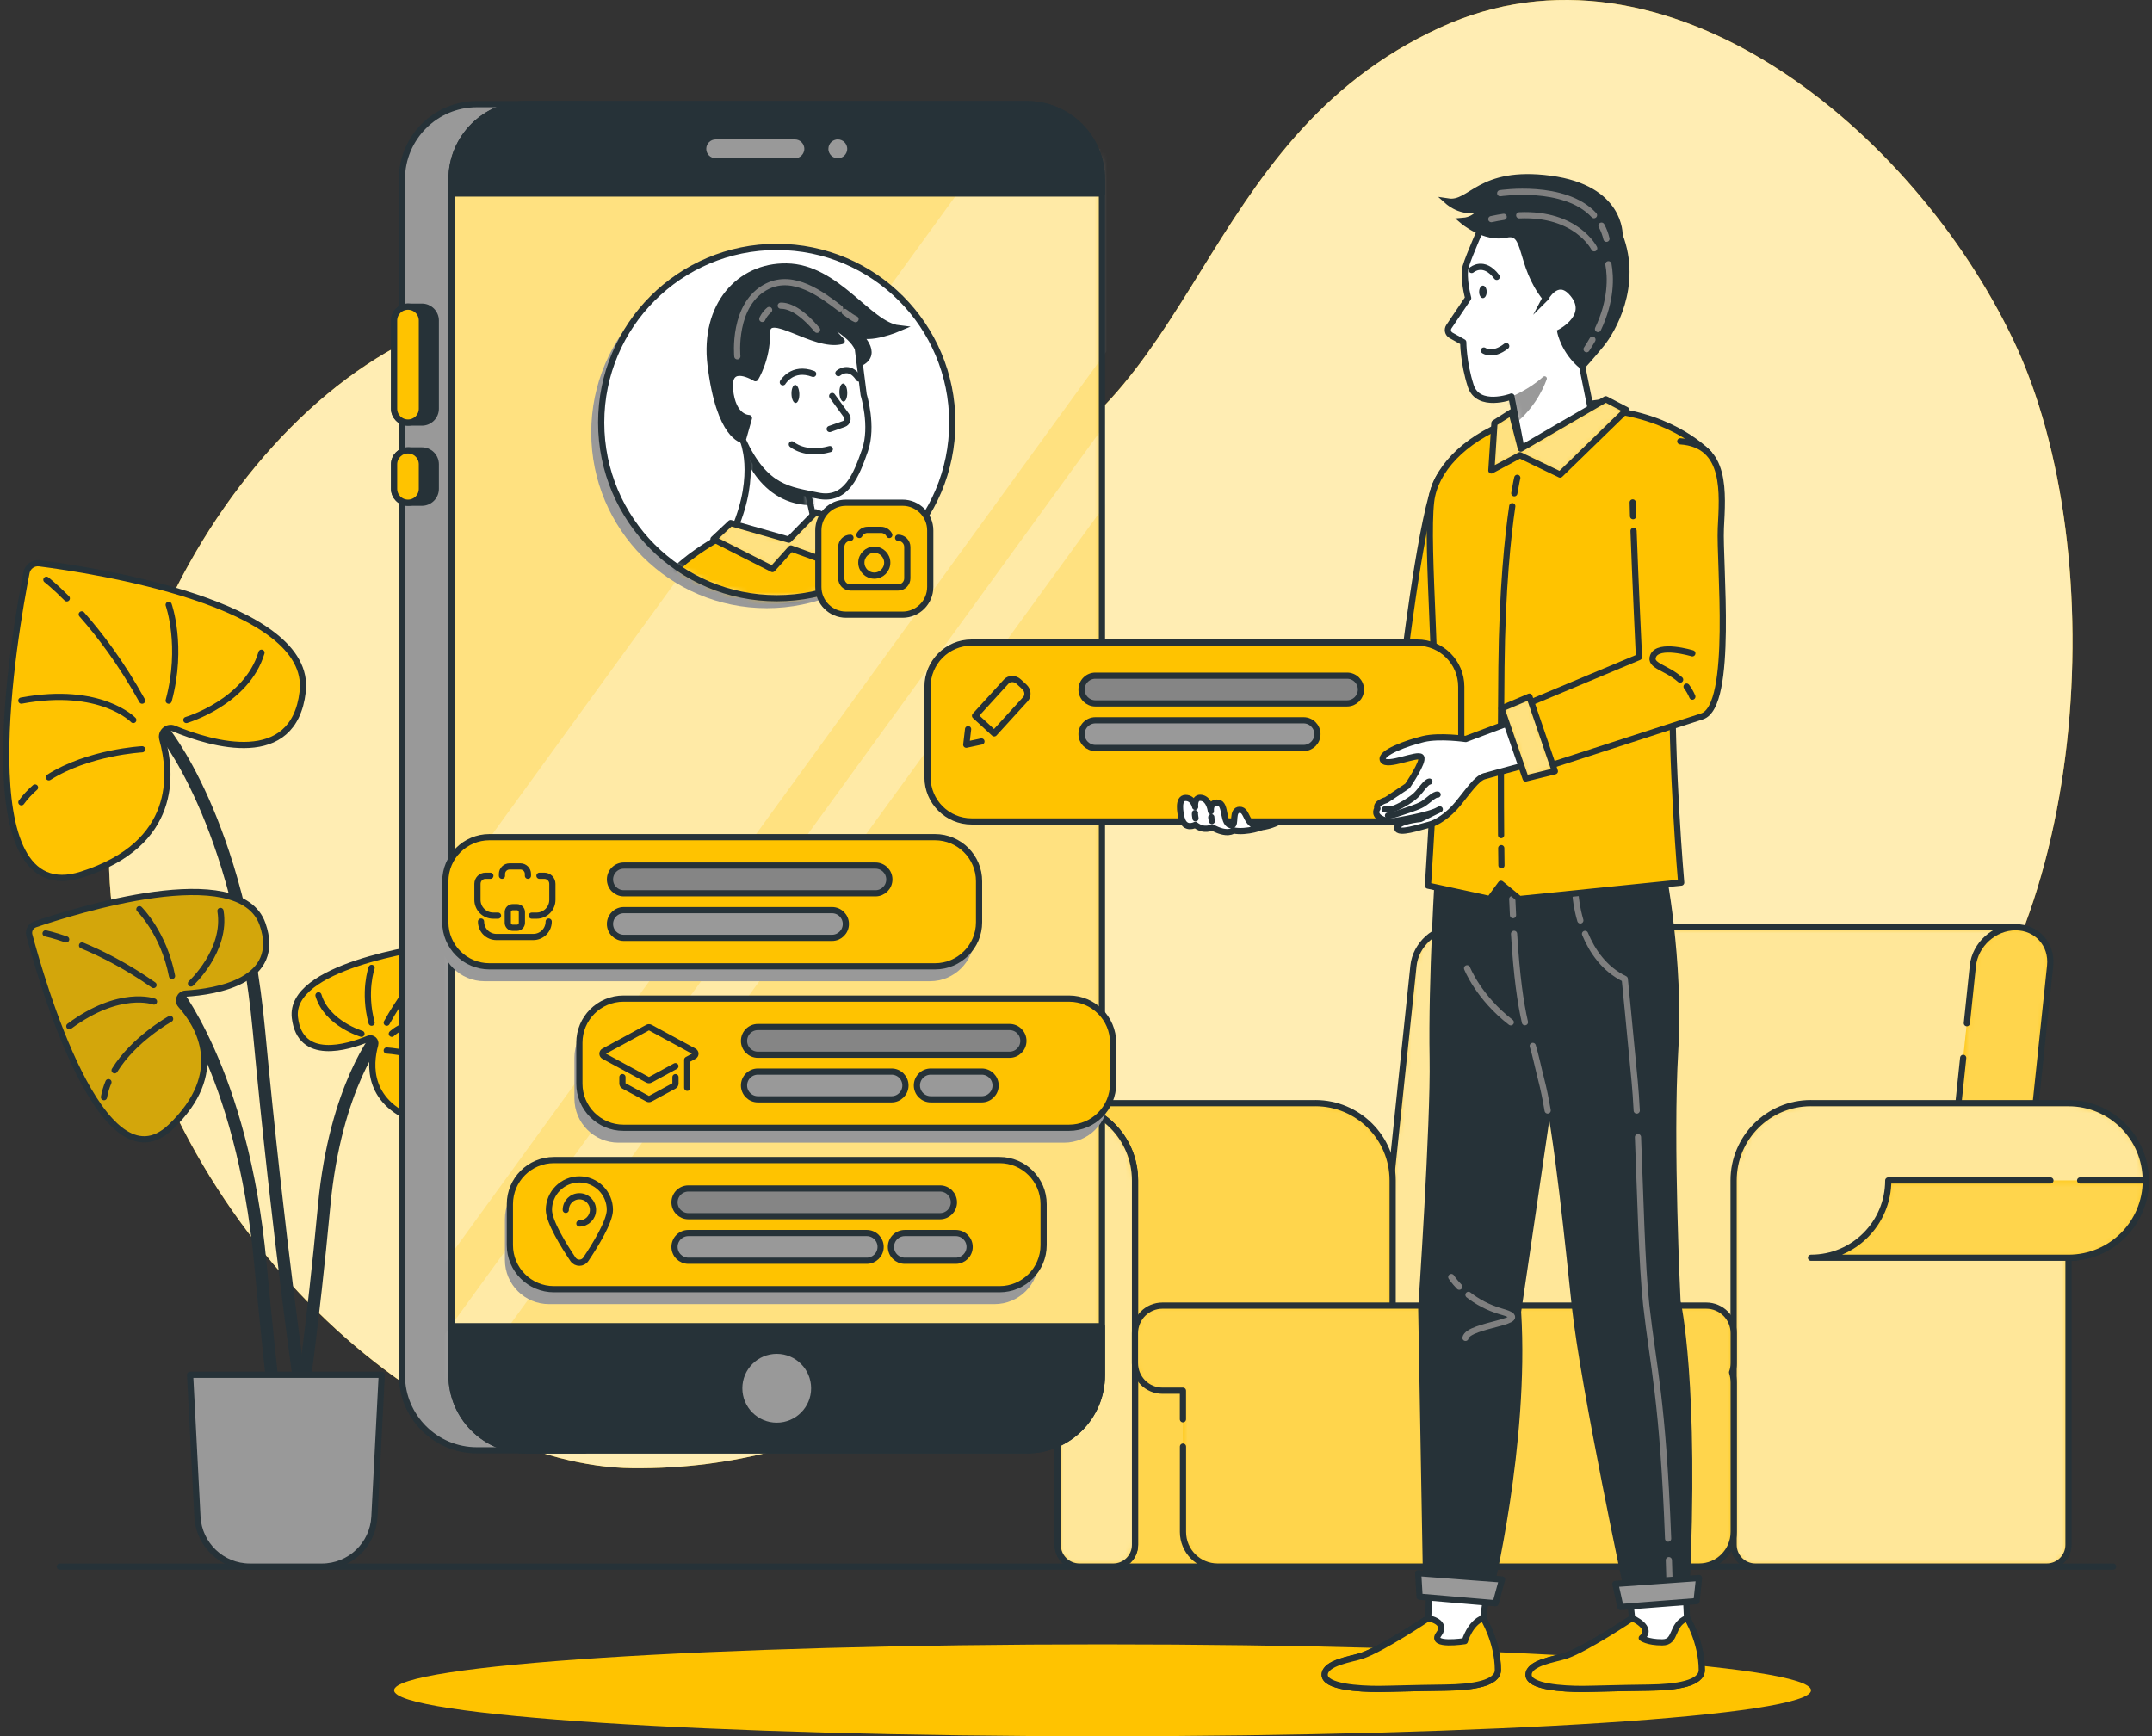 <?xml version="1.0" encoding="UTF-8"?> <svg xmlns="http://www.w3.org/2000/svg" width="347" height="280" viewBox="0 0 347 280" fill="none"><rect x="0" y="0" width="347" height="280" fill="#333333" stroke="none"/> <path d="M158.015 78.441C133.517 86.756 127.593 45.475 82.632 49.889C45.581 53.526 10.707 107.425 18.713 150.597C28.32 202.404 72.024 236.475 101.974 236.772C135.599 237.108 154.445 219.148 185.771 208.212C222.07 195.547 278.079 203.518 307.997 177.698C336.818 152.824 340.997 89.312 324.705 54.976C308.533 20.905 268.504 -12.213 232.213 4.442C192.44 22.692 193.785 66.296 158.023 78.433L158.015 78.441Z" fill="#FFC300"></path> <path opacity="0.7" d="M158.015 78.441C133.517 86.756 127.593 45.475 82.632 49.889C45.581 53.526 10.707 107.425 18.713 150.597C28.32 202.404 72.024 236.475 101.974 236.772C135.599 237.108 154.445 219.148 185.771 208.212C222.07 195.547 278.079 203.518 307.997 177.698C336.818 152.824 340.997 89.312 324.705 54.976C308.533 20.905 268.504 -12.213 232.213 4.442C192.44 22.692 193.785 66.296 158.023 78.433L158.015 78.441Z" fill="white"></path> <path d="M9.643 252.642H340.733" stroke="#263238" stroke-linecap="round" stroke-linejoin="round"></path> <path d="M177.78 280C240.871 280 292.016 276.682 292.016 272.59C292.016 268.497 240.871 265.179 177.78 265.179C114.69 265.179 63.545 268.497 63.545 272.59C63.545 276.682 114.69 280 177.78 280Z" fill="#FFC300"></path> <path d="M26.102 117.607C26.102 117.607 38.575 132.235 41.745 166.146C44.915 200.057 48.558 224.787 48.558 224.787" stroke="#263238" stroke-width="2" stroke-linecap="round" stroke-linejoin="round"></path> <path d="M6.344 90.842C5.367 90.722 4.47 91.371 4.278 92.332C2.429 101.745 -5.569 147.008 13.173 141.039C28.736 136.089 27.711 124.697 26.174 119.193C25.854 118.056 26.991 117.046 28.079 117.503C34.148 120.01 47.35 123.96 48.807 111.559C50.488 97.275 14.686 91.899 6.344 90.842Z" fill="#FFC300" stroke="#263238" stroke-linecap="round" stroke-linejoin="round"></path> <path d="M13.181 99.077C16.007 102.273 19.537 106.88 22.916 112.992" stroke="#263238" stroke-linecap="round" stroke-linejoin="round"></path> <path d="M7.48 93.493C7.48 93.493 8.761 94.471 10.771 96.497" stroke="#263238" stroke-linecap="round" stroke-linejoin="round"></path> <path d="M21.491 116.109C21.491 116.109 16.263 110.605 3.438 112.984" stroke="#263238" stroke-linecap="round" stroke-linejoin="round"></path> <path d="M27.199 97.539C27.199 97.539 29.577 104.196 27.199 112.992" stroke="#263238" stroke-linecap="round" stroke-linejoin="round"></path> <path d="M5.647 126.996C4.83 127.709 4.086 128.502 3.445 129.383" stroke="#263238" stroke-linecap="round" stroke-linejoin="round"></path> <path d="M22.916 120.835C22.916 120.835 14.294 121.284 7.873 125.353" stroke="#263238" stroke-linecap="round" stroke-linejoin="round"></path> <path d="M30.049 116.109C30.049 116.109 39.792 113.225 42.162 105.262" stroke="#263238" stroke-linecap="round" stroke-linejoin="round"></path> <path d="M61.209 166.715C61.209 166.715 54.075 175.078 52.266 194.473C50.457 213.868 48.367 228.008 48.367 228.008" stroke="#263238" stroke-width="2" stroke-linecap="round" stroke-linejoin="round"></path> <path d="M71.84 152.263C72.4 152.191 72.913 152.567 73.025 153.112C74.082 158.495 78.661 184.379 67.933 180.966C59.031 178.131 59.615 171.618 60.496 168.477C60.68 167.828 60.031 167.251 59.407 167.508C55.932 168.942 48.383 171.201 47.55 164.111C46.59 155.94 67.069 152.864 71.84 152.263Z" fill="#FFC300" stroke="#263238" stroke-linecap="round" stroke-linejoin="round"></path> <path d="M67.933 156.973C66.316 158.8 64.299 161.436 62.361 164.928" stroke="#263238" stroke-linecap="round" stroke-linejoin="round"></path> <path d="M71.2 153.777C71.2 153.777 70.463 154.338 69.318 155.491" stroke="#263238" stroke-linecap="round" stroke-linejoin="round"></path> <path d="M63.178 166.715C63.178 166.715 66.164 163.566 73.505 164.928" stroke="#263238" stroke-linecap="round" stroke-linejoin="round"></path> <path d="M59.919 156.092C59.919 156.092 58.558 159.897 59.919 164.928" stroke="#263238" stroke-linecap="round" stroke-linejoin="round"></path> <path d="M72.24 172.939C72.705 173.348 73.137 173.804 73.505 174.308" stroke="#263238" stroke-linecap="round" stroke-linejoin="round"></path> <path d="M62.361 169.414C62.361 169.414 67.293 169.671 70.968 171.994" stroke="#263238" stroke-linecap="round" stroke-linejoin="round"></path> <path d="M58.287 166.715C58.287 166.715 52.715 165.064 51.353 160.514" stroke="#263238" stroke-linecap="round" stroke-linejoin="round"></path> <path d="M27.543 158.92C27.543 158.92 39.055 172.418 41.977 203.718C42.898 213.619 43.867 222.672 44.764 230.419" stroke="#263238" stroke-width="2" stroke-linecap="round" stroke-linejoin="round"></path> <path d="M5.663 149.066C4.943 149.315 4.534 150.076 4.734 150.813C6.648 158.007 16.495 192.294 27.527 181.735C36.686 172.971 32.098 165.377 29.144 162.068C28.536 161.387 28.984 160.298 29.897 160.242C34.98 159.921 45.532 158.175 42.33 149.026C38.631 138.492 11.844 146.959 5.663 149.066Z" fill="#FFC300" stroke="#263238" stroke-linecap="round" stroke-linejoin="round"></path> <path opacity="0.2" d="M5.663 149.066C4.943 149.315 4.534 150.076 4.734 150.813C6.648 158.007 16.495 192.294 27.527 181.735C36.686 172.971 32.098 165.377 29.144 162.068C28.536 161.387 28.984 160.298 29.897 160.242C34.98 159.921 45.532 158.175 42.33 149.026C38.631 138.492 11.844 146.959 5.663 149.066Z" fill="#263238"></path> <path d="M13.229 152.471C16.295 153.736 20.322 155.739 24.757 158.848" stroke="#263238" stroke-linecap="round" stroke-linejoin="round"></path> <path d="M7.353 150.524C7.353 150.524 8.577 150.772 10.667 151.493" stroke="#263238" stroke-linecap="round" stroke-linejoin="round"></path> <path d="M24.829 161.515C24.829 161.515 19.313 159.465 11.179 165.497" stroke="#263238" stroke-linecap="round" stroke-linejoin="round"></path> <path d="M22.476 146.623C22.476 146.623 26.398 150.452 27.735 157.397" stroke="#263238" stroke-linecap="round" stroke-linejoin="round"></path> <path d="M17.487 174.517C17.159 175.294 16.911 176.104 16.767 176.937" stroke="#263238" stroke-linecap="round" stroke-linejoin="round"></path> <path d="M27.43 164.319C27.43 164.319 21.57 167.572 18.48 172.603" stroke="#263238" stroke-linecap="round" stroke-linejoin="round"></path> <path d="M30.793 158.599C30.793 158.599 36.605 153.264 35.548 146.903" stroke="#263238" stroke-linecap="round" stroke-linejoin="round"></path> <path d="M51.905 252.642H40.304C35.789 252.642 32.066 249.101 31.834 244.591L30.649 221.711H61.56L60.375 244.591C60.143 249.101 56.42 252.642 51.905 252.642Z" fill="#999999" stroke="#263238" stroke-linecap="round" stroke-linejoin="round"></path> <path d="M221.373 218.042C221.605 215.863 227.69 157.943 227.914 155.764C228.274 152.319 231.356 149.531 234.799 149.531H325.009L317.155 224.283H226.945C223.502 224.283 221.005 221.487 221.373 218.05V218.042Z" fill="#FFC300"></path> <mask id="mask0_701_9975" style="mask-type:luminance" maskUnits="userSpaceOnUse" x="221" y="149" width="105" height="76"> <path d="M221.373 218.042C221.605 215.863 227.69 157.943 227.914 155.764C228.274 152.319 231.356 149.531 234.799 149.531H325.009L317.155 224.283H226.945C223.502 224.283 221.005 221.487 221.373 218.05V218.042Z" fill="white"></path> </mask> <g mask="url(#mask0_701_9975)"> <path opacity="0.6" d="M221.373 218.042C221.605 215.863 227.69 157.943 227.914 155.764C228.274 152.319 231.356 149.531 234.799 149.531H325.009L317.155 224.283H226.945C223.502 224.283 221.005 221.487 221.373 218.05V218.042Z" fill="white"></path> </g> <path d="M221.373 218.042C221.605 215.863 227.69 157.943 227.914 155.764C228.274 152.319 231.356 149.531 234.799 149.531H325.009L317.155 224.283H226.945C223.502 224.283 221.005 221.487 221.373 218.05V218.042Z" stroke="#263238" stroke-linecap="round" stroke-linejoin="round"></path> <path d="M317.147 165.009C317.692 159.834 318.068 156.277 318.116 155.764C318.476 152.319 321.558 149.531 325.001 149.531C328.443 149.531 330.941 152.319 330.573 155.764C330.293 158.448 324.312 215.358 324.032 218.042C323.672 221.487 320.59 224.275 317.147 224.275C313.705 224.275 311.207 221.487 311.575 218.042C311.735 216.544 314.673 188.561 316.555 170.6" fill="#FFC300"></path> <mask id="mask1_701_9975" style="mask-type:luminance" maskUnits="userSpaceOnUse" x="311" y="149" width="20" height="76"> <path d="M317.147 165.009C317.692 159.834 318.068 156.277 318.116 155.764C318.476 152.319 321.558 149.531 325.001 149.531C328.443 149.531 330.941 152.319 330.573 155.764C330.293 158.448 324.312 215.358 324.032 218.042C323.672 221.487 320.59 224.275 317.147 224.275C313.705 224.275 311.207 221.487 311.575 218.042C311.735 216.544 314.673 188.561 316.555 170.6" fill="white"></path> </mask> <g mask="url(#mask1_701_9975)"> <path opacity="0.3" d="M318.124 155.764C318.484 152.319 321.566 149.531 325.009 149.531C328.451 149.531 330.949 152.319 330.581 155.764C330.301 158.448 324.32 215.358 324.04 218.042C323.68 221.487 320.597 224.275 317.155 224.275C313.712 224.275 311.215 221.487 311.583 218.042C311.815 215.863 317.9 157.943 318.124 155.764Z" fill="white"></path> </g> <path d="M317.147 165.009C317.692 159.834 318.068 156.277 318.116 155.764C318.476 152.319 321.558 149.531 325.001 149.531C328.443 149.531 330.941 152.319 330.573 155.764C330.293 158.448 324.312 215.358 324.032 218.042C323.672 221.487 320.59 224.275 317.147 224.275C313.705 224.275 311.207 221.487 311.575 218.042C311.735 216.544 314.673 188.561 316.555 170.6" stroke="#263238" stroke-linecap="round" stroke-linejoin="round"></path> <path d="M292.008 177.906H333.535C340.42 177.906 345.992 183.49 345.992 190.372C345.992 197.253 340.412 202.837 333.535 202.837V249.125C333.535 251.064 331.966 252.634 330.028 252.634H283.042C281.104 252.634 279.535 251.064 279.535 249.125V190.364C279.535 183.474 285.115 177.898 291.992 177.898L292.008 177.906Z" fill="#FFC300"></path> <mask id="mask2_701_9975" style="mask-type:luminance" maskUnits="userSpaceOnUse" x="279" y="177" width="67" height="76"> <path d="M292.008 177.906H333.535C340.42 177.906 345.992 183.49 345.992 190.372C345.992 197.253 340.412 202.837 333.535 202.837V249.125C333.535 251.064 331.966 252.634 330.028 252.634H283.042C281.104 252.634 279.535 251.064 279.535 249.125V190.364C279.535 183.474 285.115 177.898 291.992 177.898L292.008 177.906Z" fill="white"></path> </mask> <g mask="url(#mask2_701_9975)"> <path opacity="0.6" d="M292.008 177.906H333.535C340.42 177.906 345.992 183.49 345.992 190.372C345.992 197.253 340.412 202.837 333.535 202.837V249.125C333.535 251.064 331.966 252.634 330.028 252.634H283.042C281.104 252.634 279.535 251.064 279.535 249.125V190.364C279.535 183.474 285.115 177.898 291.992 177.898L292.008 177.906Z" fill="white"></path> </g> <path d="M292.008 177.906H333.535C340.42 177.906 345.992 183.49 345.992 190.372C345.992 197.253 340.412 202.837 333.535 202.837V249.125C333.535 251.064 331.966 252.634 330.028 252.634H283.042C281.104 252.634 279.535 251.064 279.535 249.125V190.364C279.535 183.474 285.115 177.898 291.992 177.898L292.008 177.906Z" stroke="#263238" stroke-linecap="round" stroke-linejoin="round"></path> <path d="M212.086 177.906H170.56C163.675 177.906 158.103 183.49 158.103 190.372C158.103 197.253 163.683 202.837 170.56 202.837V249.125C170.56 251.064 172.129 252.634 174.066 252.634H221.053C222.99 252.634 224.559 251.064 224.559 249.125V190.364C224.559 183.474 218.979 177.898 212.102 177.898L212.086 177.906Z" fill="#FFC300"></path> <mask id="mask3_701_9975" style="mask-type:luminance" maskUnits="userSpaceOnUse" x="158" y="177" width="67" height="76"> <path d="M212.086 177.906H170.56C163.675 177.906 158.103 183.49 158.103 190.372C158.103 197.253 163.683 202.837 170.56 202.837V249.125C170.56 251.064 172.129 252.634 174.066 252.634H221.053C222.99 252.634 224.559 251.064 224.559 249.125V190.364C224.559 183.474 218.979 177.898 212.102 177.898L212.086 177.906Z" fill="white"></path> </mask> <g mask="url(#mask3_701_9975)"> <path opacity="0.3" d="M212.086 177.906H170.56C163.675 177.906 158.103 183.49 158.103 190.372C158.103 197.253 163.683 202.837 170.56 202.837V249.125C170.56 251.064 172.129 252.634 174.066 252.634H221.053C222.99 252.634 224.559 251.064 224.559 249.125V190.364C224.559 183.474 218.979 177.898 212.102 177.898L212.086 177.906Z" fill="white"></path> </g> <path d="M212.086 177.906H170.56C163.675 177.906 158.103 183.49 158.103 190.372C158.103 197.253 163.683 202.837 170.56 202.837V249.125C170.56 251.064 172.129 252.634 174.066 252.634H221.053C222.99 252.634 224.559 251.064 224.559 249.125V190.364C224.559 183.474 218.979 177.898 212.102 177.898L212.086 177.906Z" stroke="#263238" stroke-linecap="round" stroke-linejoin="round"></path> <path d="M170.552 177.906C163.667 177.906 158.095 183.49 158.095 190.372C158.095 197.253 163.675 202.837 170.552 202.837V249.125C170.552 251.064 172.121 252.634 174.058 252.634H179.51C181.448 252.634 183.017 251.064 183.017 249.125V190.364C183.017 183.474 177.437 177.898 170.56 177.898L170.552 177.906Z" fill="#FFC300" stroke="#263238" stroke-linecap="round" stroke-linejoin="round"></path> <path d="M170.552 177.906C163.667 177.906 158.095 183.49 158.095 190.372C158.095 197.253 163.675 202.837 170.552 202.837V249.125C170.552 251.064 172.121 252.634 174.058 252.634H179.51C181.448 252.634 183.017 251.064 183.017 249.125V190.364C183.017 183.474 177.437 177.898 170.56 177.898L170.552 177.906Z" fill="#FFC300"></path> <mask id="mask4_701_9975" style="mask-type:luminance" maskUnits="userSpaceOnUse" x="158" y="177" width="26" height="76"> <path d="M170.552 177.906C163.667 177.906 158.095 183.49 158.095 190.372C158.095 197.253 163.675 202.837 170.552 202.837V249.125C170.552 251.064 172.121 252.634 174.058 252.634H179.51C181.448 252.634 183.017 251.064 183.017 249.125V190.364C183.017 183.474 177.437 177.898 170.56 177.898L170.552 177.906Z" fill="white"></path> </mask> <g mask="url(#mask4_701_9975)"> <path opacity="0.6" d="M170.552 177.906C163.667 177.906 158.095 183.49 158.095 190.372C158.095 197.253 163.675 202.837 170.552 202.837V249.125C170.552 251.064 172.121 252.634 174.058 252.634H179.51C181.448 252.634 183.017 251.064 183.017 249.125V190.364C183.017 183.474 177.437 177.898 170.56 177.898L170.552 177.906Z" fill="white"></path> </g> <path d="M170.552 177.906C163.667 177.906 158.095 183.49 158.095 190.372C158.095 197.253 163.675 202.837 170.552 202.837V249.125C170.552 251.064 172.121 252.634 174.058 252.634H179.51C181.448 252.634 183.017 251.064 183.017 249.125V190.364C183.017 183.474 177.437 177.898 170.56 177.898L170.552 177.906Z" stroke="#263238" stroke-linecap="round" stroke-linejoin="round"></path> <path d="M190.75 233.287V247.05C190.75 250.134 193.248 252.634 196.331 252.634H273.971C277.054 252.634 279.551 250.134 279.551 247.05V223.001C279.551 222.416 279.463 221.847 279.295 221.318C279.463 220.854 279.551 220.357 279.551 219.836V214.99C279.551 212.538 277.566 210.552 275.116 210.552H187.444C184.994 210.552 183.009 212.538 183.009 214.99V219.836C183.009 222.288 184.994 224.275 187.444 224.275H190.742V228.881" fill="#FFC300"></path> <mask id="mask5_701_9975" style="mask-type:luminance" maskUnits="userSpaceOnUse" x="183" y="210" width="97" height="43"> <path d="M190.75 233.287V247.05C190.75 250.134 193.248 252.634 196.331 252.634H273.971C277.054 252.634 279.551 250.134 279.551 247.05V223.001C279.551 222.416 279.463 221.847 279.295 221.318C279.463 220.854 279.551 220.357 279.551 219.836V214.99C279.551 212.538 277.566 210.552 275.116 210.552H187.444C184.994 210.552 183.009 212.538 183.009 214.99V219.836C183.009 222.288 184.994 224.275 187.444 224.275H190.742V228.881" fill="white"></path> </mask> <g mask="url(#mask5_701_9975)"> <path opacity="0.3" d="M279.551 214.997C279.551 212.546 277.566 210.559 275.116 210.559H187.444C184.994 210.559 183.009 212.546 183.009 214.997V219.844C183.009 222.296 184.994 224.282 187.444 224.282H190.742V247.058C190.742 250.142 193.24 252.642 196.323 252.642H273.963C277.046 252.642 279.543 250.142 279.543 247.058V223.009C279.543 222.424 279.455 221.855 279.287 221.326C279.455 220.862 279.543 220.365 279.543 219.844V214.997H279.551Z" fill="white"></path> </g> <path d="M190.75 233.287V247.05C190.75 250.134 193.248 252.634 196.331 252.634H273.971C277.054 252.634 279.551 250.134 279.551 247.05V223.001C279.551 222.416 279.463 221.847 279.295 221.318C279.463 220.854 279.551 220.357 279.551 219.836V214.99C279.551 212.538 277.566 210.552 275.116 210.552H187.444C184.994 210.552 183.009 212.538 183.009 214.99V219.836C183.009 222.288 184.994 224.275 187.444 224.275H190.742V228.881" stroke="#263238" stroke-linecap="round" stroke-linejoin="round"></path> <path d="M335.415 190.371H345.999C345.999 197.261 340.419 202.837 333.542 202.837H292.016C298.901 202.837 304.473 197.253 304.473 190.371H330.62" fill="#FFC300"></path> <mask id="mask6_701_9975" style="mask-type:luminance" maskUnits="userSpaceOnUse" x="292" y="190" width="54" height="13"> <path d="M335.415 190.371H345.999C345.999 197.261 340.419 202.837 333.542 202.837H292.016C298.901 202.837 304.473 197.253 304.473 190.371H330.62" fill="white"></path> </mask> <g mask="url(#mask6_701_9975)"> <g opacity="0.3"> <path d="M304.473 190.371H345.999C345.999 197.261 340.419 202.837 333.542 202.837H292.016C298.901 202.837 304.473 197.253 304.473 190.371Z" fill="white"></path> </g> </g> <path d="M335.415 190.371H345.999C345.999 197.261 340.419 202.837 333.542 202.837H292.016C298.901 202.837 304.473 197.253 304.473 190.371H330.62" stroke="#263238" stroke-linecap="round" stroke-linejoin="round"></path> <path d="M94.327 16.795H76.899C70.214 16.795 64.802 22.219 64.802 28.9V221.783C64.802 228.472 70.222 233.888 76.899 233.888H94.327V16.795Z" fill="#999999" stroke="#263238" stroke-linecap="round" stroke-linejoin="round"></path> <path d="M68.028 49.456H65.787C64.549 49.456 63.545 50.461 63.545 51.7V65.903C63.545 67.142 64.549 68.146 65.787 68.146H68.028C69.266 68.146 70.27 67.142 70.27 65.903V51.7C70.27 50.461 69.266 49.456 68.028 49.456Z" fill="#263238" stroke="#263238" stroke-linecap="round" stroke-linejoin="round"></path> <path d="M68.028 51.7C68.028 50.458 67.028 49.456 65.787 49.456C64.546 49.456 63.545 50.458 63.545 51.7V65.903C63.545 67.145 64.546 68.146 65.787 68.146C67.028 68.146 68.028 67.145 68.028 65.903V51.7Z" fill="#FFC300" stroke="#263238" stroke-linecap="round" stroke-linejoin="round"></path> <path d="M68.028 72.633H65.787C64.549 72.633 63.545 73.637 63.545 74.876V78.825C63.545 80.064 64.549 81.069 65.787 81.069H68.028C69.266 81.069 70.27 80.064 70.27 78.825V74.876C70.27 73.637 69.266 72.633 68.028 72.633Z" fill="#263238" stroke="#263238" stroke-linecap="round" stroke-linejoin="round"></path> <path d="M68.028 74.876C68.028 73.634 67.028 72.633 65.787 72.633C64.546 72.633 63.545 73.634 63.545 74.876V78.825C63.545 80.067 64.546 81.069 65.787 81.069C67.028 81.069 68.028 80.067 68.028 78.825V74.876Z" fill="#FFC300" stroke="#263238" stroke-linecap="round" stroke-linejoin="round"></path> <path d="M165.587 16.795H84.904C78.224 16.795 72.808 22.214 72.808 28.9V221.791C72.808 228.476 78.224 233.895 84.904 233.895H165.587C172.268 233.895 177.684 228.476 177.684 221.791V28.9C177.684 22.214 172.268 16.795 165.587 16.795Z" fill="#FFC300"></path> <mask id="mask7_701_9975" style="mask-type:luminance" maskUnits="userSpaceOnUse" x="72" y="16" width="106" height="218"> <path d="M165.587 16.795H84.904C78.224 16.795 72.808 22.214 72.808 28.9V221.791C72.808 228.476 78.224 233.895 84.904 233.895H165.587C172.268 233.895 177.684 228.476 177.684 221.791V28.9C177.684 22.214 172.268 16.795 165.587 16.795Z" fill="white"></path> </mask> <g mask="url(#mask7_701_9975)"> <path opacity="0.5" d="M165.587 16.794H84.904C78.224 16.794 72.808 22.214 72.808 28.899V221.79C72.808 228.475 78.224 233.895 84.904 233.895H165.587C172.268 233.895 177.684 228.475 177.684 221.79V28.899C177.684 22.214 172.268 16.794 165.587 16.794Z" fill="white"></path> <path opacity="0.3" d="M57.924 222.68H15.405L159.599 24.005H202.126L57.924 222.68Z" fill="white"></path> <path opacity="0.3" d="M75.665 222.68H66.267L210.468 24.005H219.867L75.665 222.68Z" fill="white"></path> </g> <path d="M165.587 16.795H84.904C78.224 16.795 72.808 22.214 72.808 28.9V221.791C72.808 228.476 78.224 233.895 84.904 233.895H165.587C172.268 233.895 177.684 228.476 177.684 221.791V28.9C177.684 22.214 172.268 16.795 165.587 16.795Z" stroke="#263238" stroke-linecap="round" stroke-linejoin="round"></path> <path d="M165.579 16.795H84.904C78.22 16.795 72.808 22.218 72.808 28.9V31.215H177.684V28.9C177.684 22.21 172.264 16.795 165.587 16.795H165.579Z" fill="#263238" stroke="#263238" stroke-linecap="round" stroke-linejoin="round"></path> <path d="M128.176 26.024C129.288 26.024 130.193 25.118 130.193 24.005C130.193 22.891 129.288 21.986 128.176 21.986H115.398C114.286 21.986 113.381 22.891 113.381 24.005C113.381 25.118 114.286 26.024 115.398 26.024H128.176Z" fill="#999999" stroke="#263238" stroke-linecap="round" stroke-linejoin="round"></path> <path d="M135.093 26.024C136.207 26.024 137.11 25.12 137.11 24.005C137.11 22.89 136.207 21.986 135.093 21.986C133.978 21.986 133.075 22.89 133.075 24.005C133.075 25.12 133.978 26.024 135.093 26.024Z" fill="#999999" stroke="#263238" stroke-linecap="round" stroke-linejoin="round"></path> <path d="M72.808 213.868V221.791C72.808 228.48 78.228 233.895 84.904 233.895H165.579C172.264 233.895 177.676 228.472 177.676 221.791V213.868H72.808Z" fill="#263238" stroke="#263238" stroke-linecap="round" stroke-linejoin="round"></path> <path d="M125.246 229.93C128.584 229.93 131.29 227.222 131.29 223.882C131.29 220.541 128.584 217.833 125.246 217.833C121.907 217.833 119.201 220.541 119.201 223.882C119.201 227.222 121.907 229.93 125.246 229.93Z" fill="#999999" stroke="#263238" stroke-linecap="round" stroke-linejoin="round"></path> <path d="M123.645 98.076C139.279 98.076 151.953 85.394 151.953 69.749C151.953 54.104 139.279 41.422 123.645 41.422C108.01 41.422 95.336 54.104 95.336 69.749C95.336 85.394 108.01 98.076 123.645 98.076Z" fill="#999999"></path> <path d="M125.246 96.474C140.881 96.474 153.555 83.791 153.555 68.147C153.555 52.502 140.881 39.819 125.246 39.819C109.612 39.819 96.938 52.502 96.938 68.147C96.938 83.791 109.612 96.474 125.246 96.474Z" fill="white"></path> <mask id="mask8_701_9975" style="mask-type:luminance" maskUnits="userSpaceOnUse" x="96" y="39" width="58" height="58"> <path d="M125.246 96.474C140.881 96.474 153.555 83.791 153.555 68.147C153.555 52.502 140.881 39.819 125.246 39.819C109.612 39.819 96.938 52.502 96.938 68.147C96.938 83.791 109.612 96.474 125.246 96.474Z" fill="white"></path> </mask> <g mask="url(#mask8_701_9975)"> <path d="M106.937 100.279L106.465 96.546C105.888 92.02 116.752 86.34 116.752 86.34L127.536 87.99L133.3 83.928C144.813 86.332 143.155 88.647 143.428 91.851C143.58 93.614 143.9 95.585 143.9 95.585L106.937 100.279Z" fill="#FFC300" stroke="#263238" stroke-linecap="round" stroke-linejoin="round"></path> <path d="M119.778 70.95C119.778 70.95 122.212 76.366 118.465 85.202L127.527 87.766L131.186 83.584L129.025 73.922L119.778 70.95Z" fill="white"></path> <mask id="mask9_701_9975" style="mask-type:luminance" maskUnits="userSpaceOnUse" x="118" y="70" width="14" height="18"> <path d="M119.778 70.95C119.778 70.95 122.212 76.366 118.465 85.202L127.527 87.766L131.186 83.584L129.025 73.922L119.778 70.95Z" fill="white"></path> </mask> <g mask="url(#mask9_701_9975)"> <path d="M119.394 71.831C119.394 71.831 122.076 81.805 131.378 81.469C140.681 81.14 122.396 69.853 122.396 69.853L120.138 69.684L119.402 71.823L119.394 71.831Z" fill="#263238"></path> </g> <path d="M119.778 70.95C119.778 70.95 122.212 76.366 118.465 85.202L127.527 87.766L131.186 83.584L129.025 73.922L119.778 70.95Z" stroke="#263238" stroke-linecap="round" stroke-linejoin="round"></path> <path d="M119.778 70.95C119.778 70.95 115.992 70.566 114.575 58.813C113.422 49.272 119.202 42.863 126.824 42.976C134.99 43.096 140.049 52.381 144.909 52.949C144.909 52.949 140.129 55 138.24 53.799C138.24 53.799 142.051 57.027 138.616 58.597C135.182 60.167 119.77 70.942 119.77 70.942L119.778 70.95Z" fill="#263238" stroke="#263238" stroke-miterlimit="10"></path> <path d="M138.32 56.218L139.265 63.676C139.265 63.676 140.834 68.739 139.473 72.625C138.112 76.51 136.503 80.892 131.891 79.931C127.288 78.969 123.405 78.841 119.77 70.95L120.763 67.417C120.763 67.417 118.145 67.473 117.705 62.795C117.265 58.117 121.804 60.992 121.804 60.992C121.804 60.992 123.733 57.908 123.669 53.742C123.605 49.577 131.219 56.186 135.718 55L132.332 51.379C132.332 51.379 137.327 53.71 138.312 56.218H138.32Z" fill="white" stroke="#263238" stroke-linecap="round" stroke-linejoin="round"></path> <path d="M134.188 63.86L136.494 67.025C136.838 67.497 136.63 68.17 136.078 68.371L133.788 69.18" stroke="#263238" stroke-linecap="round" stroke-linejoin="round"></path> <path d="M127.68 71.655C127.68 71.655 129.777 73.553 133.804 72.424" stroke="#263238" stroke-linecap="round" stroke-linejoin="round"></path> <path d="M128.889 63.516C128.913 64.317 128.648 64.982 128.296 64.99C127.944 64.998 127.648 64.357 127.624 63.548C127.6 62.747 127.864 62.082 128.216 62.074C128.568 62.066 128.864 62.707 128.889 63.516Z" fill="#263238"></path> <path d="M136.615 63.291C136.639 64.093 136.375 64.757 136.023 64.766C135.67 64.773 135.374 64.133 135.35 63.324C135.326 62.522 135.59 61.858 135.943 61.849C136.295 61.841 136.591 62.482 136.615 63.291Z" fill="#263238"></path> <path d="M126.23 61.65C126.23 61.65 127.752 59.022 131.122 60.296" stroke="#263238" stroke-linecap="round" stroke-linejoin="round"></path> <path d="M135.189 60.175C135.189 60.175 136.927 58.638 138.472 61.032" stroke="#263238" stroke-linecap="round" stroke-linejoin="round"></path> <path d="M136.19 50.306C136.911 50.85 137.503 51.282 137.952 51.467" stroke="#7F7F7F" stroke-linecap="round" stroke-linejoin="round"></path> <path d="M118.889 57.46C118.889 57.46 118.033 48.96 123.749 46.156C127.976 44.081 132.475 47.454 135.453 49.737" stroke="#7F7F7F" stroke-linecap="round" stroke-linejoin="round"></path> <path d="M125.895 49.296C127.28 49.28 129.201 50.178 131.747 53.182" stroke="#7F7F7F" stroke-linecap="round" stroke-linejoin="round"></path> <path d="M122.916 51.434C122.916 51.434 123.26 50.618 124.021 49.993" stroke="#7F7F7F" stroke-linecap="round" stroke-linejoin="round"></path> <path d="M115.047 86.948L117.809 84.353L127.2 87.029L131.523 82.615L134.541 83.696L131.667 89.945L127.536 88.455L124.55 91.771L115.047 86.948Z" fill="#FFC300"></path> <mask id="mask10_701_9975" style="mask-type:luminance" maskUnits="userSpaceOnUse" x="115" y="82" width="20" height="10"> <path d="M115.047 86.948L117.809 84.353L127.2 87.029L131.523 82.615L134.541 83.696L131.667 89.945L127.536 88.455L124.55 91.771L115.047 86.948Z" fill="white"></path> </mask> <g mask="url(#mask10_701_9975)"> <path opacity="0.5" d="M115.047 86.948L117.809 84.353L127.2 87.029L131.523 82.615L134.541 83.696L131.667 89.945L127.536 88.455L124.55 91.771L115.047 86.948Z" fill="white"></path> </g> <path d="M115.047 86.948L117.809 84.353L127.2 87.029L131.523 82.615L134.541 83.696L131.667 89.945L127.536 88.455L124.55 91.771L115.047 86.948Z" stroke="#263238" stroke-linecap="round" stroke-linejoin="round"></path> </g> <path d="M125.246 96.474C140.881 96.474 153.555 83.791 153.555 68.147C153.555 52.502 140.881 39.819 125.246 39.819C109.612 39.819 96.938 52.502 96.938 68.147C96.938 83.791 109.612 96.474 125.246 96.474Z" stroke="#263238" stroke-linecap="round" stroke-linejoin="round"></path> <path d="M145.533 81.068H136.422C133.955 81.068 131.955 83.07 131.955 85.538V94.655C131.955 97.124 133.955 99.125 136.422 99.125H145.533C148 99.125 150 97.124 150 94.655V85.538C150 83.07 148 81.068 145.533 81.068Z" fill="#FFC300" stroke="#263238" stroke-linecap="round" stroke-linejoin="round"></path> <path d="M143.395 86.275C143.147 85.77 142.626 85.45 142.066 85.45H139.896C139.336 85.45 138.824 85.77 138.567 86.275" stroke="#263238" stroke-linecap="round" stroke-linejoin="round"></path> <path d="M137.134 86.724C136.318 86.724 135.653 87.389 135.653 88.206V93.261C135.653 94.078 136.318 94.743 137.134 94.743H144.82C145.637 94.743 146.301 94.078 146.301 93.261V88.206C146.301 87.389 145.637 86.724 144.82 86.724" stroke="#263238" stroke-linecap="round" stroke-linejoin="round"></path> <path d="M140.977 88.647C139.824 88.647 138.888 89.584 138.888 90.738C138.888 91.891 139.824 92.829 140.977 92.829C142.13 92.829 143.067 91.891 143.067 90.738C143.067 89.584 142.13 88.647 140.977 88.647Z" stroke="#263238" stroke-linecap="round" stroke-linejoin="round"></path> <path d="M160.369 189.482H88.524C84.598 189.482 81.415 192.667 81.415 196.596V203.197C81.415 207.126 84.598 210.311 88.524 210.311H160.369C164.295 210.311 167.478 207.126 167.478 203.197V196.596C167.478 192.667 164.295 189.482 160.369 189.482Z" fill="#999999"></path> <path d="M161.17 187.079H89.325C85.399 187.079 82.216 190.264 82.216 194.193V200.794C82.216 204.723 85.399 207.908 89.325 207.908H161.17C165.096 207.908 168.279 204.723 168.279 200.794V194.193C168.279 190.264 165.096 187.079 161.17 187.079Z" fill="#FFC300" stroke="#263238" stroke-linecap="round" stroke-linejoin="round"></path> <path d="M91.23 195.114C91.23 193.897 92.215 192.919 93.423 192.919C94.632 192.919 95.617 193.905 95.617 195.114C95.617 196.332 94.632 197.309 93.423 197.309M93.423 190.196C90.709 190.196 88.508 192.399 88.508 195.114C88.508 197.029 90.942 200.93 92.383 203.077C92.879 203.822 93.968 203.822 94.464 203.077C95.905 200.93 98.339 197.021 98.339 195.114C98.339 192.399 96.137 190.196 93.423 190.196Z" stroke="#263238" stroke-linecap="round" stroke-linejoin="round"></path> <path d="M151.579 191.662H110.997C109.764 191.662 108.764 192.663 108.764 193.897C108.764 195.13 109.764 196.132 110.997 196.132H151.579C152.812 196.132 153.813 195.13 153.813 193.897C153.813 192.663 152.812 191.662 151.579 191.662Z" fill="#858585" stroke="#263238" stroke-linecap="round" stroke-linejoin="round"></path> <path d="M139.762 198.848H110.997C109.764 198.848 108.764 199.849 108.764 201.083C108.764 202.316 109.764 203.318 110.997 203.318H139.762C140.995 203.318 141.996 202.316 141.996 201.083C141.996 199.849 140.995 198.848 139.762 198.848Z" fill="#999999" stroke="#263238" stroke-linecap="round" stroke-linejoin="round"></path> <path d="M154.117 198.848H145.895C144.662 198.848 143.661 199.849 143.661 201.083C143.661 202.316 144.662 203.318 145.895 203.318H154.117C155.35 203.318 156.35 202.316 156.35 201.083C156.35 199.849 155.35 198.848 154.117 198.848Z" fill="#999999" stroke="#263238" stroke-linecap="round" stroke-linejoin="round"></path> <path d="M171.577 163.447H99.732C95.806 163.447 92.623 166.632 92.623 170.56V177.162C92.623 181.09 95.806 184.275 99.732 184.275H171.577C175.503 184.275 178.686 181.09 178.686 177.162V170.56C178.686 166.632 175.503 163.447 171.577 163.447Z" fill="#999999"></path> <path d="M172.378 161.043H100.533C96.607 161.043 93.424 164.228 93.424 168.157V174.758C93.424 178.687 96.607 181.872 100.533 181.872H172.378C176.304 181.872 179.487 178.687 179.487 174.758V168.157C179.487 164.228 176.304 161.043 172.378 161.043Z" fill="#FFC300" stroke="#263238" stroke-linecap="round" stroke-linejoin="round"></path> <path d="M100.365 173.701V174.734C100.365 174.894 100.453 175.047 100.597 175.119L104.432 177.194C104.56 177.266 104.72 177.266 104.849 177.194L108.683 175.119C108.827 175.039 108.915 174.894 108.915 174.734V173.709" stroke="#263238" stroke-linecap="round" stroke-linejoin="round"></path> <path d="M110.813 175.423C110.813 173.917 110.813 172.411 110.813 170.905L111.909 170.312C112.214 170.144 112.214 169.711 111.909 169.543L104.848 165.714C104.72 165.642 104.56 165.642 104.432 165.714L97.371 169.543C97.067 169.711 97.067 170.144 97.371 170.312L104.432 174.141C104.56 174.213 104.72 174.213 104.848 174.141L108.907 171.938" stroke="#263238" stroke-linecap="round" stroke-linejoin="round"></path> <path d="M162.786 165.626H122.204C120.971 165.626 119.971 166.627 119.971 167.861C119.971 169.095 120.971 170.096 122.204 170.096H162.786C164.019 170.096 165.02 169.095 165.02 167.861C165.02 166.627 164.019 165.626 162.786 165.626Z" fill="#858585" stroke="#263238" stroke-linecap="round" stroke-linejoin="round"></path> <path d="M143.764 172.812H122.204C120.971 172.812 119.971 173.813 119.971 175.047C119.971 176.281 120.971 177.282 122.204 177.282H143.764C144.997 177.282 145.998 176.281 145.998 175.047C145.998 173.813 144.997 172.812 143.764 172.812Z" fill="#999999" stroke="#263238" stroke-linecap="round" stroke-linejoin="round"></path> <path d="M158.302 172.812H150.08C148.847 172.812 147.847 173.813 147.847 175.047C147.847 176.281 148.847 177.282 150.08 177.282H158.302C159.535 177.282 160.536 176.281 160.536 175.047C160.536 173.813 159.535 172.812 158.302 172.812Z" fill="#999999" stroke="#263238" stroke-linecap="round" stroke-linejoin="round"></path> <path d="M149.961 137.41H78.116C74.19 137.41 71.007 140.595 71.007 144.524V151.125C71.007 155.054 74.19 158.239 78.116 158.239H149.961C153.887 158.239 157.07 155.054 157.07 151.125V144.524C157.07 140.595 153.887 137.41 149.961 137.41Z" fill="#999999"></path> <path d="M150.761 135.007H78.917C74.99 135.007 71.808 138.192 71.808 142.121V148.722C71.808 152.651 74.99 155.836 78.917 155.836H150.761C154.688 155.836 157.871 152.651 157.871 148.722V142.121C157.871 138.192 154.688 135.007 150.761 135.007Z" fill="#FFC300" stroke="#263238" stroke-linecap="round" stroke-linejoin="round"></path> <path d="M83.352 146.295H82.68C82.237 146.295 81.879 146.654 81.879 147.096V148.818C81.879 149.261 82.237 149.62 82.68 149.62H83.352C83.794 149.62 84.153 149.261 84.153 148.818V147.096C84.153 146.654 83.794 146.295 83.352 146.295Z" stroke="#263238" stroke-linecap="round" stroke-linejoin="round"></path> <path d="M77.564 148.618C77.564 149.996 78.676 151.109 80.053 151.109H85.986C87.363 151.109 88.475 149.996 88.475 148.618" stroke="#263238" stroke-linecap="round" stroke-linejoin="round"></path> <path d="M79.069 141.232H78.284C77.564 141.232 76.987 141.817 76.987 142.53V145.117C76.987 146.519 78.124 147.665 79.533 147.665H80.302M85.754 147.665H86.522C87.923 147.665 89.068 146.527 89.068 145.117V142.53C89.068 141.809 88.484 141.232 87.771 141.232H86.987M80.942 141.232V140.944C80.942 140.271 81.487 139.726 82.159 139.726H83.912C84.585 139.726 85.129 140.271 85.129 140.944V141.232" stroke="#263238" stroke-linecap="round" stroke-linejoin="round"></path> <path d="M141.171 139.59H100.589C99.356 139.59 98.356 140.591 98.356 141.825C98.356 143.058 99.356 144.06 100.589 144.06H141.171C142.404 144.06 143.404 143.058 143.404 141.825C143.404 140.591 142.404 139.59 141.171 139.59Z" fill="#858585" stroke="#263238" stroke-linecap="round" stroke-linejoin="round"></path> <path d="M134.158 146.775H100.589C99.356 146.775 98.356 147.777 98.356 149.01C98.356 150.244 99.356 151.246 100.589 151.246H134.158C135.391 151.246 136.391 150.244 136.391 149.01C136.391 147.777 135.391 146.775 134.158 146.775Z" fill="#999999" stroke="#263238" stroke-linecap="round" stroke-linejoin="round"></path> <path d="M230.548 254.341L230.292 260.95C230.292 260.95 222.814 265.949 219.548 267.03C217.963 267.559 213.6 268.12 213.6 270.091C213.6 272.061 219.236 272.366 222.238 272.366C223.815 272.366 227.906 272.214 232.95 272.157C237.497 272.109 241.524 271.485 241.524 269.314C241.524 264.723 239.154 260.942 239.154 260.942L240.107 254.349H230.548V254.341Z" fill="white" stroke="#263238" stroke-linecap="round" stroke-linejoin="round"></path> <path d="M231.445 139.75C231.445 139.75 230.284 157.855 230.516 170.705C230.708 180.999 228.675 211.041 228.675 211.041L229.475 256.416L240.628 257.217C240.628 257.217 246.592 232.959 245.279 211.554C245.279 211.554 249.714 181.64 251.051 172.027C251.051 172.027 260.034 160.267 259.673 139.55L231.453 139.75H231.445Z" fill="#263238"></path> <path d="M236.561 156.157C236.561 156.157 238.41 160.867 243.606 164.865" stroke="#7F7F7F" stroke-linecap="round" stroke-linejoin="round"></path> <path d="M213.6 270.091C213.6 272.061 219.236 272.366 222.238 272.366C223.815 272.366 227.906 272.213 232.95 272.157C237.497 272.109 241.524 271.484 241.524 269.313C241.524 264.723 239.154 260.942 239.154 260.942C237.009 261.727 236.2 264.659 236.2 264.659C236.2 264.659 230.5 265.556 231.997 263.545C233.494 261.535 230.292 260.958 230.292 260.958C230.292 260.958 222.814 265.957 219.548 267.038C217.963 267.567 213.6 268.128 213.6 270.099V270.091Z" fill="#FFC300" stroke="#263238" stroke-linecap="round" stroke-linejoin="round"></path> <path d="M228.675 253.692L228.899 257.497L241.156 258.547L242.205 254.717L228.675 253.692Z" fill="#999999" stroke="#263238" stroke-linecap="round" stroke-linejoin="round"></path> <path d="M236.784 208.822C238.089 209.839 239.882 210.897 242.204 211.546C247.888 213.148 236.736 213.548 236.304 215.751" stroke="#7F7F7F" stroke-linecap="round" stroke-linejoin="round"></path> <path d="M234.015 205.946C234.015 205.946 234.431 206.611 235.296 207.5" stroke="#7F7F7F" stroke-linecap="round" stroke-linejoin="round"></path> <path d="M209.78 121.501L203.287 125.971C203.287 125.971 201.622 124.609 199.669 124.705C197.715 124.801 195.826 125.835 194.513 125.971C193.016 126.131 188.557 125.29 188.557 126.676C188.557 128.711 196.178 127.957 196.418 128.911C196.659 129.864 191.359 131.21 191.359 131.21L190.71 132.468L201.27 133.469C201.27 133.469 205.921 133.966 208.123 130.817L216.529 125.971L211.477 120.051L209.78 121.501Z" fill="white" stroke="#263238" stroke-linecap="round" stroke-linejoin="round"></path> <path d="M231.34 78.481C228.81 85.859 226.192 108.307 226.192 108.307L208.011 121.429L213.583 128.446C213.583 128.446 231.66 119.394 234.542 117.159C237.424 114.924 240.835 91.147 242.62 86.396C244.405 81.646 243.341 76.599 238.769 74.716C234.198 72.834 232.02 76.51 231.34 78.481Z" fill="#FFC300" stroke="#263238" stroke-linecap="round" stroke-linejoin="round"></path> <path d="M206.306 120.636L210.036 117.471L217.546 127.725L213.407 130.233L206.306 120.636Z" fill="#FFC300"></path> <mask id="mask11_701_9975" style="mask-type:luminance" maskUnits="userSpaceOnUse" x="206" y="117" width="12" height="14"> <path d="M206.306 120.636L210.036 117.471L217.546 127.725L213.407 130.233L206.306 120.636Z" fill="white"></path> </mask> <g mask="url(#mask11_701_9975)"> <path opacity="0.5" d="M206.306 120.636L210.036 117.471L217.546 127.725L213.407 130.233L206.306 120.636Z" fill="white"></path> </g> <path d="M206.306 120.636L210.036 117.471L217.546 127.725L213.407 130.233L206.306 120.636Z" stroke="#263238" stroke-linecap="round" stroke-linejoin="round"></path> <path d="M243.438 66.897L258.905 64.798L246.392 72.826L244.11 73.194L243.438 66.897Z" fill="#FFC300" stroke="#263238" stroke-linecap="round" stroke-linejoin="round"></path> <path d="M243.717 63.957C243.717 63.957 238.345 65.944 237.144 62.211C235.943 58.469 235.943 55.185 235.943 55.185L233.966 54.079C233.47 53.799 233.31 53.158 233.63 52.678L236.736 48.071C236.736 48.071 235.839 44.739 236.336 42.992C236.832 41.238 239.25 35.83 239.25 35.83C239.25 35.83 251.026 26.714 257.039 36.431C263.051 46.148 255.117 59.07 255.117 59.07L257.039 68.579L245.679 74.187L243.709 63.949L243.717 63.957Z" fill="white"></path> <mask id="mask12_701_9975" style="mask-type:luminance" maskUnits="userSpaceOnUse" x="233" y="31" width="27" height="44"> <path d="M243.717 63.957C243.717 63.957 238.345 65.944 237.144 62.211C235.943 58.469 235.943 55.185 235.943 55.185L233.966 54.079C233.47 53.799 233.31 53.158 233.63 52.678L236.736 48.071C236.736 48.071 235.839 44.739 236.336 42.992C236.832 41.238 239.25 35.83 239.25 35.83C239.25 35.83 251.026 26.714 257.039 36.431C263.051 46.148 255.117 59.07 255.117 59.07L257.039 68.579L245.679 74.187L243.709 63.949L243.717 63.957Z" fill="white"></path> </mask> <g mask="url(#mask12_701_9975)"> <path d="M243.717 63.957C243.717 63.957 246.591 62.803 248.801 60.777C249.089 60.512 249.537 60.809 249.401 61.177C248.713 63.044 247.112 66.288 243.717 68.78C238.649 72.489 243.717 63.957 243.717 63.957Z" fill="#999999"></path> </g> <path d="M243.717 63.957C243.717 63.957 238.345 65.944 237.144 62.211C235.943 58.469 235.943 55.185 235.943 55.185L233.966 54.079C233.47 53.799 233.31 53.158 233.63 52.678L236.736 48.071C236.736 48.071 235.839 44.739 236.336 42.992C236.832 41.238 239.25 35.83 239.25 35.83C239.25 35.83 251.026 26.714 257.039 36.431C263.051 46.148 255.117 59.07 255.117 59.07L257.039 68.579L245.679 74.187L243.709 63.949L243.717 63.957Z" stroke="#263238" stroke-linecap="round" stroke-linejoin="round"></path> <path d="M237.305 43.537C237.305 43.537 239.226 41.838 241.34 44.65" stroke="#263238" stroke-linecap="round" stroke-linejoin="round"></path> <path d="M239.266 56.53C239.266 56.53 240.675 57.547 242.868 55.81" stroke="#263238" stroke-linecap="round" stroke-linejoin="round"></path> <path d="M239.722 47.07C239.722 47.63 239.45 48.079 239.113 48.079C238.777 48.079 238.505 47.63 238.505 47.07C238.505 46.509 238.777 46.06 239.113 46.06C239.45 46.06 239.722 46.509 239.722 47.07Z" fill="#263238"></path> <path d="M249.201 48.079C249.201 48.079 251.01 44.65 253.324 47.07C256.91 50.827 251.603 53.559 251.603 53.559C251.603 53.559 252.203 56.675 255.141 59.07C255.141 59.07 256.606 57.46 258.239 55.457C259.873 53.455 264.316 46.132 261.146 37.929C261.146 37.929 261.474 30.343 249.969 28.828C238.465 27.314 237.216 33.074 233.485 32.498C233.485 32.498 236.319 35.029 239.129 33.203C239.129 33.203 238.417 35.43 235.887 35.63C235.887 35.63 239.362 38.61 242.876 37.833C246.391 37.056 244.846 42.584 249.209 48.071L249.201 48.079Z" fill="#263238" stroke="#263238" stroke-miterlimit="10"></path> <path d="M258.232 36.391C258.577 37.024 258.849 37.729 259.033 38.506" stroke="#7F7F7F" stroke-linecap="round" stroke-linejoin="round"></path> <path d="M241.9 31.16C241.9 31.16 252.276 29.573 257.023 34.701" stroke="#7F7F7F" stroke-linecap="round" stroke-linejoin="round"></path> <path d="M242.46 34.973C241.82 35.069 241.155 35.189 240.467 35.341" stroke="#7F7F7F" stroke-linecap="round" stroke-linejoin="round"></path> <path d="M257.056 40.044C257.056 40.044 254.222 34.316 244.967 34.725" stroke="#7F7F7F" stroke-linecap="round" stroke-linejoin="round"></path> <path d="M256.775 54.777C256.487 55.281 256.174 55.794 255.83 56.315" stroke="#7F7F7F" stroke-linecap="round" stroke-linejoin="round"></path> <path d="M259.352 42.616C259.728 44.675 259.873 48.4 257.671 53.062" stroke="#7F7F7F" stroke-linecap="round" stroke-linejoin="round"></path> <path d="M262.619 255.943L263.164 260.95C263.164 260.95 255.686 265.949 252.42 267.03C250.835 267.559 246.472 268.12 246.472 270.091C246.472 272.061 252.108 272.366 255.11 272.366C256.687 272.366 260.778 272.214 265.822 272.157C270.369 272.109 274.396 271.485 274.396 269.314C274.396 264.723 272.026 260.942 272.026 260.942L271.73 254.725L262.627 255.951L262.619 255.943Z" fill="white" stroke="#263238" stroke-linecap="round" stroke-linejoin="round"></path> <path d="M268.023 264.859C265.621 264.859 264.725 264.154 264.725 264.154C266.726 262.456 263.172 260.95 263.172 260.95C263.172 260.95 255.694 265.949 252.428 267.03C250.843 267.559 246.479 268.12 246.479 270.091C246.479 272.061 252.116 272.366 255.118 272.366C256.695 272.366 260.786 272.213 265.83 272.157C270.377 272.109 274.404 271.484 274.404 269.313C274.404 264.723 272.034 260.942 272.034 260.942C269.336 262.031 270.433 264.859 268.031 264.859H268.023Z" fill="#FFC300" stroke="#263238" stroke-linecap="round" stroke-linejoin="round"></path> <path d="M243.726 139.854H268.512C268.512 139.854 271.49 154.723 270.609 169.519C269.729 184.316 270.986 209.831 270.986 209.831C270.986 209.831 274.044 222.849 272.395 257.217L262.179 258.018C262.179 258.018 254.902 224.067 253.453 210.752C252.588 202.813 250.563 181.888 248.529 174.158C246.432 166.163 244.446 163.142 243.726 139.854Z" fill="#263238"></path> <path d="M269.096 251.601C269.128 252.61 269.16 253.644 269.192 254.717" stroke="#7F7F7F" stroke-linecap="round" stroke-linejoin="round"></path> <path d="M264.116 183.379C264.492 192.479 264.733 203.991 265.453 210.48C266.582 220.598 268.111 225.485 268.976 248.132" stroke="#7F7F7F" stroke-linecap="round" stroke-linejoin="round"></path> <path d="M255.582 150.605C256.703 153.313 258.648 156.269 261.987 157.879C261.987 157.879 262.787 165.89 263.588 174.438C263.716 175.768 263.82 177.346 263.916 179.093" stroke="#7F7F7F" stroke-linecap="round" stroke-linejoin="round"></path> <path d="M254.077 144.645C254.077 144.645 254.197 146.271 254.822 148.434" stroke="#7F7F7F" stroke-linecap="round" stroke-linejoin="round"></path> <path d="M243.966 147.585C243.926 146.752 243.886 145.887 243.846 144.981" stroke="#7F7F7F" stroke-linecap="round" stroke-linejoin="round"></path> <path d="M245.887 164.849C245.175 161.709 244.566 157.583 244.134 150.597" stroke="#7F7F7F" stroke-linecap="round" stroke-linejoin="round"></path> <path d="M249.554 179.085C249.218 177.146 248.874 175.464 248.529 174.158C248.065 172.372 247.601 170.112 247.152 168.67" stroke="#7F7F7F" stroke-linecap="round" stroke-linejoin="round"></path> <path d="M260.466 255.438L261.298 259.164L273.563 258.21L273.964 254.477L260.466 255.438Z" fill="#999999" stroke="#263238" stroke-linecap="round" stroke-linejoin="round"></path> <path d="M269.673 107.161C269.929 90.914 275.549 73.146 275.549 73.146C275.549 73.146 270.217 67.193 259.097 66.12L246.712 73.538L244.11 73.186L243.077 68.187C235.968 70.942 231.357 75.869 230.764 80.852C229.884 88.303 232.101 110.718 231.301 125.178C230.82 133.79 230.252 142.818 230.252 142.818L240.219 144.981L242.021 142.53L244.999 144.981L271.082 142.329C271.082 142.329 269.417 123.407 269.673 107.161Z" fill="#FFC300" stroke="#263238" stroke-linecap="round" stroke-linejoin="round"></path> <path d="M243.726 66.48L245.231 72.344L258.921 64.389L262.252 66.128L251.556 76.534L245.071 73.41L240.476 75.869L240.972 68.227L243.726 66.48Z" fill="#FFC300"></path> <mask id="mask13_701_9975" style="mask-type:luminance" maskUnits="userSpaceOnUse" x="240" y="64" width="23" height="13"> <path d="M243.726 66.48L245.231 72.344L258.921 64.389L262.252 66.128L251.556 76.534L245.071 73.41L240.476 75.869L240.972 68.227L243.726 66.48Z" fill="white"></path> </mask> <g mask="url(#mask13_701_9975)"> <path opacity="0.5" d="M243.726 66.48L245.231 72.344L258.921 64.389L262.252 66.128L251.556 76.534L245.071 73.41L240.476 75.869L240.972 68.227L243.726 66.48Z" fill="white"></path> </g> <path d="M243.726 66.48L245.231 72.344L258.921 64.389L262.252 66.128L251.556 76.534L245.071 73.41L240.476 75.869L240.972 68.227L243.726 66.48Z" stroke="#263238" stroke-linecap="round" stroke-linejoin="round"></path> <path d="M242.069 136.777C242.085 138.604 242.101 139.549 242.101 139.549" stroke="#263238" stroke-linecap="round" stroke-linejoin="round"></path> <path d="M243.847 81.629C243.142 86.412 242.229 94.976 242.101 107.545C241.981 120.283 242.005 129.495 242.045 134.679" stroke="#263238" stroke-linecap="round" stroke-linejoin="round"></path> <path d="M244.655 77.055C244.655 77.055 244.455 77.88 244.175 79.546" stroke="#263238" stroke-linecap="round" stroke-linejoin="round"></path> <path d="M228.514 103.628H156.67C152.743 103.628 149.561 106.813 149.561 110.742V125.354C149.561 129.283 152.743 132.468 156.67 132.468H228.514C232.441 132.468 235.623 129.283 235.623 125.354V110.742C235.623 106.813 232.441 103.628 228.514 103.628Z" fill="#FFC300" stroke="#263238" stroke-linecap="round" stroke-linejoin="round"></path> <path d="M160.312 118.272L157.222 115.428L162.249 109.917C162.754 109.364 163.65 109.364 164.251 109.917L165.163 110.758C165.764 111.31 165.844 112.208 165.34 112.76L160.312 118.272Z" stroke="#263238" stroke-linecap="round" stroke-linejoin="round"></path> <path d="M158.254 119.578L155.805 120.099L156.101 117.591" stroke="#263238" stroke-linecap="round" stroke-linejoin="round"></path> <path d="M217.21 108.963H176.628C175.395 108.963 174.395 109.965 174.395 111.198C174.395 112.432 175.395 113.434 176.628 113.434H217.21C218.443 113.434 219.443 112.432 219.443 111.198C219.443 109.965 218.443 108.963 217.21 108.963Z" fill="#858585" stroke="#263238" stroke-linecap="round" stroke-linejoin="round"></path> <path d="M210.197 116.157H176.628C175.395 116.157 174.395 117.159 174.395 118.393C174.395 119.626 175.395 120.628 176.628 120.628H210.197C211.43 120.628 212.43 119.626 212.43 118.393C212.43 117.159 211.43 116.157 210.197 116.157Z" fill="#999999" stroke="#263238" stroke-linecap="round" stroke-linejoin="round"></path> <path d="M250.715 122.11C250.715 122.11 240.539 124.818 239.314 125.186C238.089 125.555 236.704 127.638 235.119 129.576C233.534 131.515 231.653 132.725 230.348 133.029C229.043 133.333 225.344 134.631 225.296 133.526C225.248 132.42 229.027 132.076 229.027 132.076L232.157 130.522C230.564 131.531 224.904 132.396 224.904 132.396C224.904 132.396 223.639 132.629 222.542 131.924C221.445 131.219 222.11 130.385 222.11 130.385C221.701 129.52 223.543 129.016 223.543 129.016L226.945 126.74C226.945 126.74 229.643 122.807 229.147 122.102C228.65 121.397 223.615 123.768 222.998 122.599C222.374 121.437 226.945 119.795 229.547 119.178C232.149 118.561 236.344 119.178 236.344 119.178L248.001 114.788L250.715 122.094V122.11Z" fill="white" stroke="#263238" stroke-linecap="round" stroke-linejoin="round"></path> <path d="M223.263 130.537C223.263 130.537 224.368 130.537 224.712 130.417C225.704 130.097 227.522 128.991 228.282 128.278C229.067 127.549 229.884 126.139 230.484 126.043" stroke="#263238" stroke-linecap="round" stroke-linejoin="round"></path> <path d="M223.807 131.523C224.303 131.523 224.935 131.347 225.288 131.219C226.336 130.858 228.498 130.233 229.443 129.649C230.275 129.136 231.276 128.046 231.812 128.142" stroke="#263238" stroke-linecap="round" stroke-linejoin="round"></path> <path d="M263.276 81.03C263.228 78.21 263.348 70.656 270.938 71.177C278.527 71.697 277.742 79.668 277.478 85.196C277.214 90.724 279.576 113.876 274.452 115.534C269.328 117.192 247.128 124.386 247.128 124.386L243.726 114.581L264.277 105.977C264.277 105.977 263.38 87.271 263.276 81.03Z" fill="#FFC300"></path> <path d="M271.954 110.726C272.306 111.191 272.619 111.727 272.883 112.344" stroke="#263238" stroke-linecap="round" stroke-linejoin="round"></path> <path d="M272.882 105.359C272.882 105.359 267.366 103.684 266.55 105.815C265.933 107.41 268.647 107.586 270.913 109.605" stroke="#263238" stroke-linecap="round" stroke-linejoin="round"></path> <path d="M263.324 83.241C263.3 82.4 263.284 81.647 263.268 81.022" stroke="#263238" stroke-linecap="round" stroke-linejoin="round"></path> <path d="M270.938 71.168C278.535 71.689 277.742 79.66 277.478 85.188C277.214 90.716 279.576 113.868 274.452 115.526C269.328 117.184 247.128 124.378 247.128 124.378L243.726 114.573L264.277 105.969C264.277 105.969 263.684 93.591 263.404 85.621" stroke="#263238" stroke-linecap="round" stroke-linejoin="round"></path> <path d="M242.108 114.251L246.608 112.344L250.715 124.377L246.007 125.539L242.108 114.251Z" fill="#FFC300"></path> <mask id="mask14_701_9975" style="mask-type:luminance" maskUnits="userSpaceOnUse" x="242" y="112" width="9" height="14"> <path d="M242.108 114.251L246.608 112.344L250.715 124.377L246.007 125.539L242.108 114.251Z" fill="white"></path> </mask> <g mask="url(#mask14_701_9975)"> <path opacity="0.5" d="M242.108 114.251L246.608 112.344L250.715 124.377L246.007 125.539L242.108 114.251Z" fill="white"></path> </g> <path d="M242.108 114.251L246.608 112.344L250.715 124.377L246.007 125.539L242.108 114.251Z" stroke="#263238" stroke-linecap="round" stroke-linejoin="round"></path> <path d="M190.527 131.947C190.311 131.106 189.862 128.679 191.167 128.679C192.432 128.679 192.713 130.121 192.713 130.121C192.713 130.121 192.488 128.431 193.769 128.679C195.05 128.927 195.25 130.818 195.25 130.818C195.25 130.818 195.034 129.288 196.427 129.448C197.82 129.608 196.988 133.109 198.653 133.085C199.357 133.077 198.541 130.586 199.902 130.594C201.263 130.594 200.726 133.285 203.256 133.285C204.081 133.285 200.959 134.359 198.893 133.918C198.893 133.918 197.924 134.791 195.459 133.422C195.459 133.422 194.162 134.159 192.737 133.021C192.737 133.021 191.047 133.934 190.535 131.947H190.527Z" fill="white" stroke="#263238" stroke-linecap="round" stroke-linejoin="round"></path> <path d="M192.689 131.122C192.689 131.122 192.64 131.25 192.769 131.971" stroke="#263238" stroke-linecap="round" stroke-linejoin="round"></path> <path d="M195.322 131.779C195.322 131.779 195.266 131.731 195.41 132.396" stroke="#263238" stroke-linecap="round" stroke-linejoin="round"></path> </svg> 